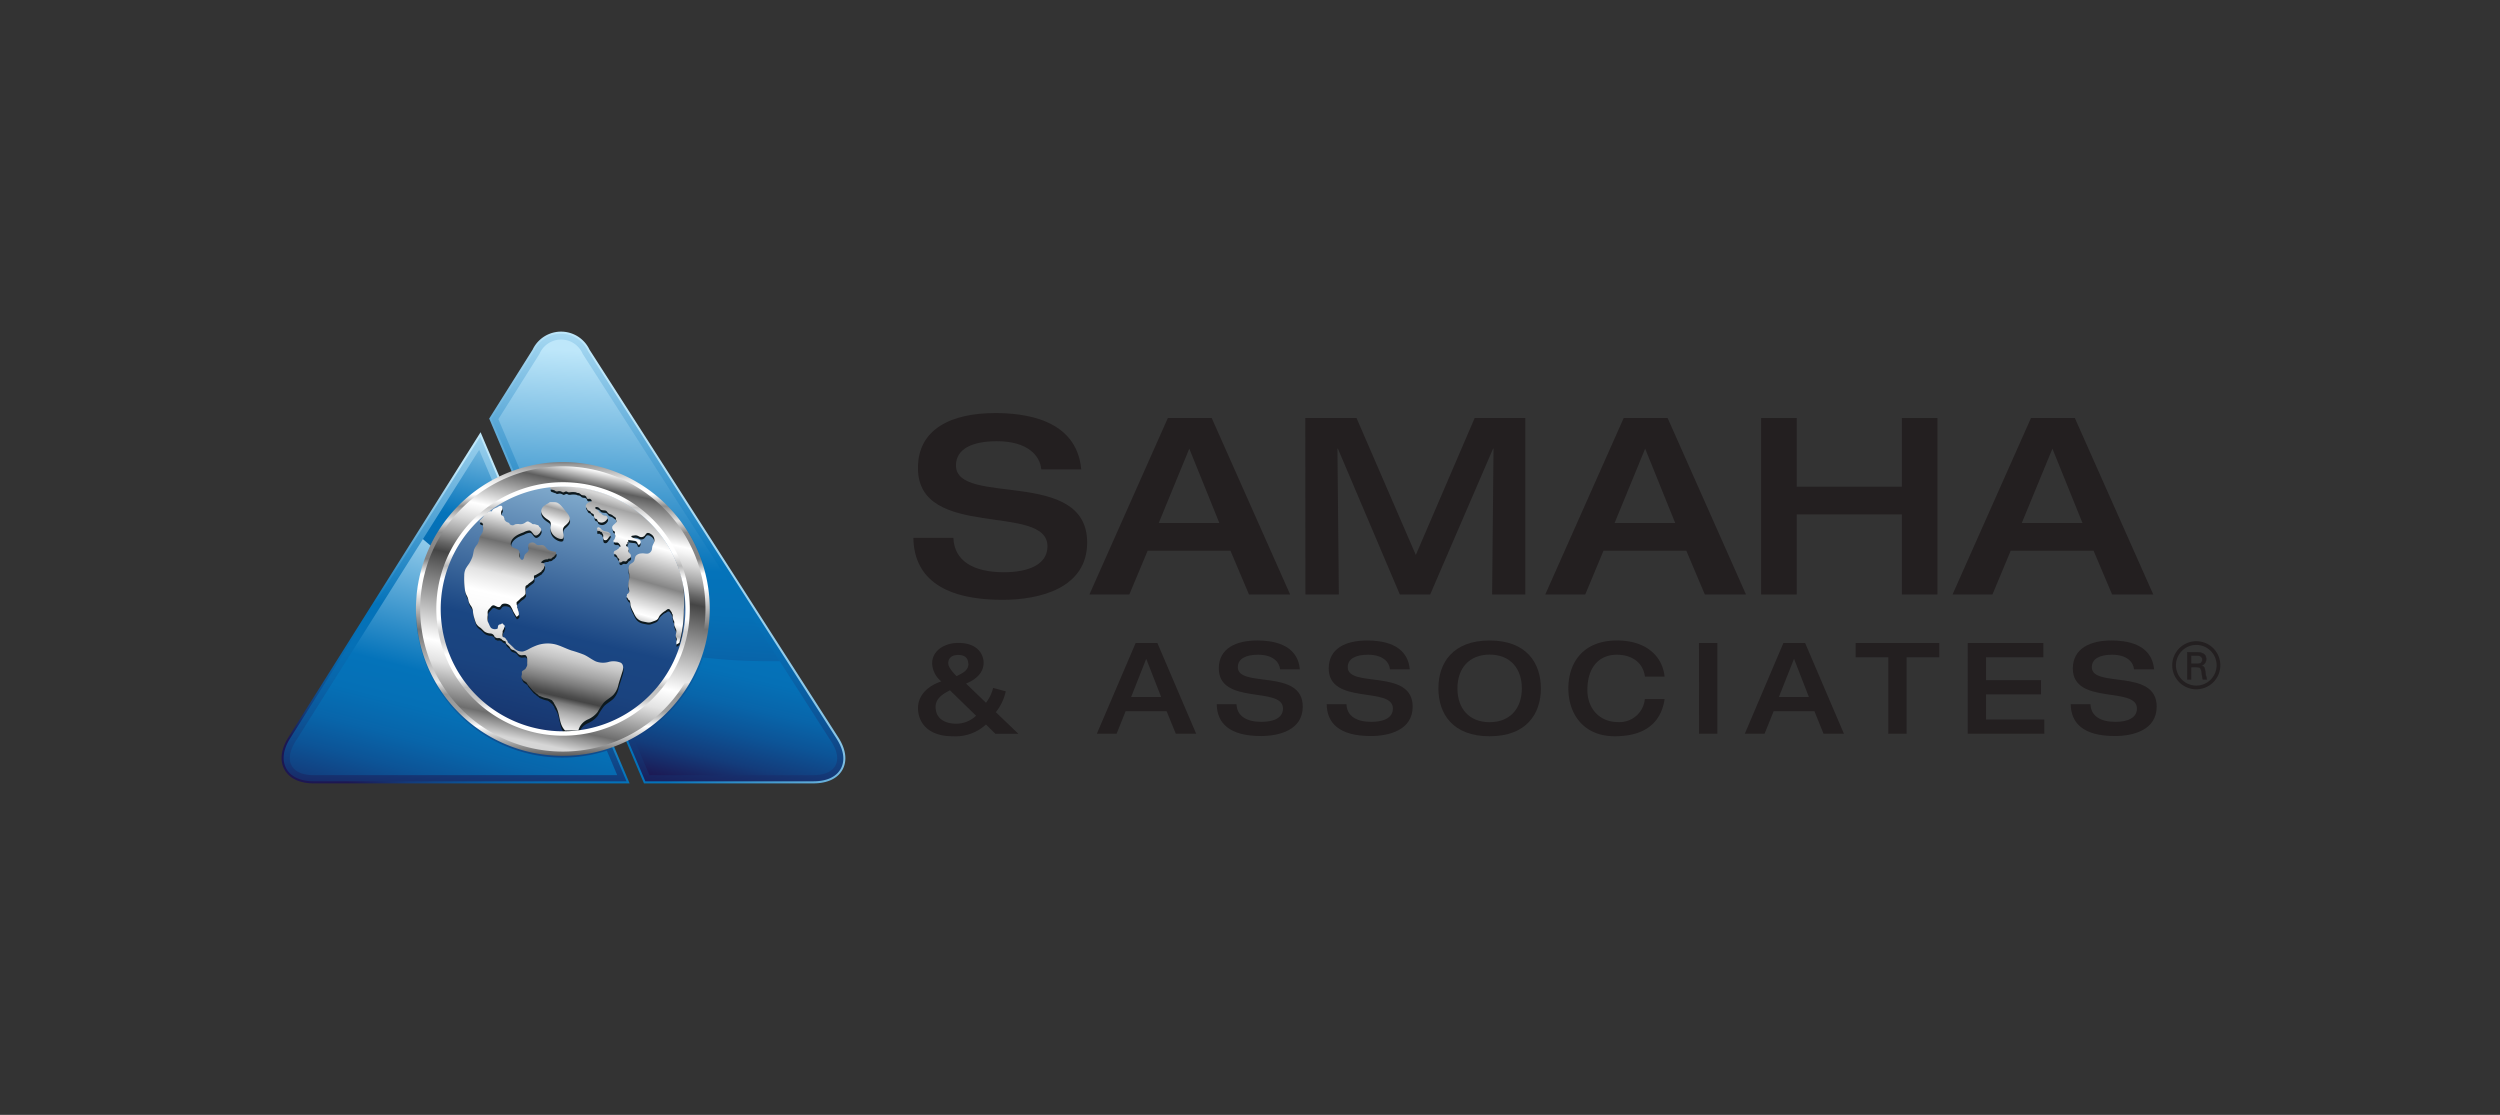 <svg id="Layer_1" data-name="Layer 1" xmlns="http://www.w3.org/2000/svg" xmlns:xlink="http://www.w3.org/1999/xlink" viewBox="0 0 444 198"><rect x="0" y="0" width="444" height="198" fill="#333333" stroke="none"/><defs><style>.cls-1{fill:url(#Top_Box_1);}.cls-2{fill:url(#Top_Box_1-2);}.cls-3{fill:url(#Top_Box_1-3);}.cls-4{fill:url(#Top_Box_1-4);}.cls-5{fill:url(#Top_Box_1-5);}.cls-6{fill:url(#Top_Box_1-6);}.cls-7{fill:url(#Top_Box_1-7);}.cls-8{fill:url(#linear-gradient);}.cls-20,.cls-9{fill:none;}.cls-10{fill:url(#New_Gradient_Swatch_2);}.cls-11{fill:url(#linear-gradient-2);}.cls-12{fill:url(#linear-gradient-3);}.cls-13{fill:#0d191e;}.cls-14{fill:url(#New_Gradient_Swatch_4);}.cls-15{fill:url(#New_Gradient_Swatch_4-2);}.cls-16{fill:url(#New_Gradient_Swatch_4-3);}.cls-17{fill:url(#New_Gradient_Swatch_1);}.cls-18{fill:url(#linear-gradient-4);}.cls-19,.cls-21{fill:#231f20;}.cls-20,.cls-21{stroke:#231f20;stroke-miterlimit:10;}.cls-20{stroke-width:0.66px;}.cls-21{stroke-width:0.08px;}</style><linearGradient id="Top_Box_1" x1="129.99" y1="92.04" x2="70.55" y2="146.99" gradientUnits="userSpaceOnUse"><stop offset="0" stop-color="#bee7fa"/><stop offset="0.16" stop-color="#85c3e6"/><stop offset="0.5" stop-color="#0473ba"/><stop offset="0.6" stop-color="#0570b6"/><stop offset="0.7" stop-color="#0865aa"/><stop offset="0.79" stop-color="#0c5497"/><stop offset="0.89" stop-color="#133c7b"/><stop offset="0.98" stop-color="#1b1d58"/><stop offset="1" stop-color="#1d1752"/></linearGradient><linearGradient id="Top_Box_1-2" x1="104.67" y1="99.11" x2="72.28" y2="146.18" xlink:href="#Top_Box_1"/><linearGradient id="Top_Box_1-3" x1="123.28" y1="84.98" x2="110.87" y2="137" xlink:href="#Top_Box_1"/><linearGradient id="Top_Box_1-4" x1="115.72" y1="63.2" x2="110.64" y2="138.04" xlink:href="#Top_Box_1"/><linearGradient id="Top_Box_1-5" x1="125.78" y1="57.9" x2="112.92" y2="140.87" xlink:href="#Top_Box_1"/><linearGradient id="Top_Box_1-6" x1="92.05" y1="92.29" x2="76.81" y2="151.06" xlink:href="#Top_Box_1"/><linearGradient id="Top_Box_1-7" x1="85.49" y1="70.57" x2="77.12" y2="112.42" xlink:href="#Top_Box_1"/><linearGradient id="linear-gradient" x1="85.61" y1="69.96" x2="80.09" y2="146.76" gradientUnits="userSpaceOnUse"><stop offset="0" stop-color="#bee7fa"/><stop offset="0.16" stop-color="#85c3e6"/><stop offset="0.5" stop-color="#0473ba"/><stop offset="0.6" stop-color="#0570b6"/><stop offset="0.69" stop-color="#0865aa"/><stop offset="0.78" stop-color="#0c5497"/><stop offset="0.87" stop-color="#133c7b"/><stop offset="0.96" stop-color="#1b1d58"/><stop offset="0.97" stop-color="#1d1752"/></linearGradient><linearGradient id="New_Gradient_Swatch_2" x1="99.96" y1="134.24" x2="99.96" y2="82.06" gradientUnits="userSpaceOnUse"><stop offset="0" stop-color="#5c5c5c"/><stop offset="0.1" stop-color="#fff"/><stop offset="0.15" stop-color="#a1a1a1"/><stop offset="0.21" stop-color="#969696"/><stop offset="0.25" stop-color="#e8e8e8"/><stop offset="0.34" stop-color="#ababab"/><stop offset="0.43" stop-color="#737373"/><stop offset="0.5" stop-color="#b8b8b8"/><stop offset="0.57" stop-color="#fff"/><stop offset="0.62" stop-color="#fff"/><stop offset="0.67" stop-color="#828282"/><stop offset="0.76" stop-color="#8c8c8c"/><stop offset="0.8" stop-color="#e3e3e3"/><stop offset="0.85" stop-color="#8f8f8f"/><stop offset="0.89" stop-color="#fff"/><stop offset="0.91" stop-color="#fff"/><stop offset="0.92" stop-color="#f8f8f8"/><stop offset="0.94" stop-color="#e5e5e5"/><stop offset="0.96" stop-color="#c6c6c6"/><stop offset="0.99" stop-color="#9b9b9b"/><stop offset="1" stop-color="gray"/></linearGradient><linearGradient id="linear-gradient-2" x1="94.69" y1="132.93" x2="105.23" y2="83.37" gradientUnits="userSpaceOnUse"><stop offset="0.02" stop-color="#d6d6d6"/><stop offset="0.09" stop-color="#6e6e6e"/><stop offset="0.23" stop-color="#e3e3e3"/><stop offset="0.3" stop-color="#fff"/><stop offset="0.61" stop-color="#454545"/><stop offset="0.64" stop-color="#656565"/><stop offset="0.69" stop-color="#a6a6a6"/><stop offset="0.74" stop-color="#d6d6d6"/><stop offset="0.78" stop-color="#f4f4f4"/><stop offset="0.8" stop-color="#fff"/><stop offset="0.94" stop-color="#5e5e5e"/><stop offset="1" stop-color="#fff"/></linearGradient><linearGradient id="linear-gradient-3" x1="108.7" y1="71.14" x2="92.07" y2="141.55" gradientUnits="userSpaceOnUse"><stop offset="0" stop-color="#bee7fa"/><stop offset="0.22" stop-color="#85afd0"/><stop offset="0.59" stop-color="#1a4683"/><stop offset="0.7" stop-color="#1a437f"/><stop offset="0.8" stop-color="#183973"/><stop offset="0.9" stop-color="#162960"/><stop offset="1" stop-color="#131345"/></linearGradient><linearGradient id="New_Gradient_Swatch_4" x1="99.27" y1="89.33" x2="95.78" y2="101.51" gradientUnits="userSpaceOnUse"><stop offset="0.02" stop-color="#d6d6d6"/><stop offset="0.09" stop-color="#a3a3a3"/><stop offset="0.23" stop-color="#e3e3e3"/><stop offset="0.3" stop-color="#fff"/><stop offset="0.59" stop-color="#858585"/><stop offset="0.64" stop-color="#a3a3a3"/><stop offset="0.74" stop-color="#d4d4d4"/><stop offset="0.81" stop-color="#f3f3f3"/><stop offset="0.85" stop-color="#fff"/><stop offset="0.94" stop-color="#b5b5b5"/><stop offset="0.98" stop-color="#fff"/></linearGradient><linearGradient id="New_Gradient_Swatch_4-2" x1="107.47" y1="93.97" x2="105.51" y2="100.79" xlink:href="#New_Gradient_Swatch_4"/><linearGradient id="New_Gradient_Swatch_4-3" x1="112.55" y1="89.1" x2="106.43" y2="110.44" xlink:href="#New_Gradient_Swatch_4"/><linearGradient id="New_Gradient_Swatch_1" x1="93.47" y1="95.66" x2="79.39" y2="144.78" gradientTransform="translate(2.09 2.07) rotate(-3.08)" gradientUnits="userSpaceOnUse"><stop offset="0.02" stop-color="#fafafa"/><stop offset="0.12" stop-color="#6e6e6e"/><stop offset="0.23" stop-color="#e3e3e3"/><stop offset="0.3" stop-color="#fff"/><stop offset="0.35" stop-color="#fbfbfb"/><stop offset="0.39" stop-color="#f1f1f1"/><stop offset="0.43" stop-color="#dedede"/><stop offset="0.47" stop-color="#c5c5c5"/><stop offset="0.51" stop-color="#a4a4a4"/><stop offset="0.55" stop-color="#7b7b7b"/><stop offset="0.59" stop-color="#4c4c4c"/><stop offset="0.6" stop-color="#454545"/><stop offset="0.62" stop-color="#7d7d7d"/><stop offset="0.65" stop-color="#acacac"/><stop offset="0.68" stop-color="#d0d0d0"/><stop offset="0.7" stop-color="#eaeaea"/><stop offset="0.72" stop-color="#fafafa"/><stop offset="0.74" stop-color="#fff"/><stop offset="0.94" stop-color="#b5b5b5"/><stop offset="0.98" stop-color="#fff"/></linearGradient><linearGradient id="linear-gradient-4" x1="99.96" y1="130.66" x2="99.96" y2="85.64" gradientUnits="userSpaceOnUse"><stop offset="0.1" stop-color="#fff"/><stop offset="0.14" stop-color="#c7c7c7"/><stop offset="0.19" stop-color="#bfbfbf"/><stop offset="0.23" stop-color="#fff"/><stop offset="0.32" stop-color="#fff"/><stop offset="0.37" stop-color="#d1d1d1"/><stop offset="0.41" stop-color="#d1d1d1"/><stop offset="0.46" stop-color="#fff"/><stop offset="0.62" stop-color="#fff"/><stop offset="0.67" stop-color="#bababa"/><stop offset="0.72" stop-color="#fff"/><stop offset="0.85" stop-color="#fff"/><stop offset="0.9" stop-color="#c7c7c7"/><stop offset="0.93" stop-color="#fff"/></linearGradient></defs><path class="cls-1" d="M144.46,139.13H114.37l-3.61-8.53.74-.39A24.56,24.56,0,0,0,92.36,85.14l-.79.26L86.88,74.34,94.59,62.1a5.59,5.59,0,0,1,10.11,0L148.91,131c1.33,2.08,1.59,4.1.73,5.68S146.94,139.13,144.46,139.13Zm-29.6-.73h29.6c2.2,0,3.81-.74,4.54-2.08s.48-3.08-.7-4.93L104.09,62.45a4.88,4.88,0,0,0-8.89,0L87.69,74.41,92,84.5l.16,0a25.29,25.29,0,0,1,19.7,46.4l-.15.08Z"/><path class="cls-2" d="M111.82,139.13H55.71c-2.47,0-4.32-.88-5.19-2.46s-.63-3.61.69-5.7L85.35,76.76l4.06,9.56-.74.39a24.56,24.56,0,0,0,19.13,45.07l.8-.26ZM85.23,78.33l-33.41,53c-1.17,1.86-1.41,3.62-.66,5s2.35,2.08,4.55,2.08h55l-2.53-6-.16.05a25.29,25.29,0,0,1-19.7-46.41l.15-.07Z"/><path class="cls-3" d="M148.14,131.49l-44.2-68.94c-2.38-3.7-6.24-3.69-8.58,0L87.9,74.43l4.18,9.84A25.48,25.48,0,0,1,111.92,131l3.06,7.2h29.48C148.86,138.22,150.52,135.19,148.14,131.49Z"/><path class="cls-4" d="M103.94,62.55c-2.38-3.7-6.24-3.69-8.58,0L87.9,74.43l4.18,9.84a25.47,25.47,0,0,1,32.11,32.42,102.44,102.44,0,0,0,12.36.74c.86,0,1.71,0,2.56,0Z"/><path class="cls-5" d="M144.46,138.76H114.61l-3.39-8,.45-.24A24.93,24.93,0,0,0,92.25,84.79l-.48.16L87.28,74.38,94.9,62.29a5.23,5.23,0,0,1,9.49,0l44.21,68.93c1.26,2,1.52,3.85.72,5.31S146.8,138.76,144.46,138.76Zm-29.12-1.09h29.12c1.92,0,3.31-.6,3.9-1.69s.36-2.58-.68-4.2l-44.2-68.94a4.16,4.16,0,0,0-7.66,0l-7.31,11.6,3.88,9.12a26,26,0,0,1,20.23,47.66Z"/><path class="cls-6" d="M100.09,133.93a25.48,25.48,0,0,1-11.85-48l-3-7.18L52,131.45c-2.35,3.72-.67,6.77,3.73,6.77h54.74l-2.37-5.58A25.15,25.15,0,0,1,100.09,133.93Z"/><path class="cls-7" d="M74.7,95.38c.79.7,1.6,1.39,2.43,2.05A25.66,25.66,0,0,1,88.24,85.9l-3-7.18Z"/><path class="cls-8" d="M111.27,138.76H55.71c-2.34,0-4.07-.8-4.87-2.27s-.57-3.35.67-5.33L85.29,77.54l3.65,8.61-.44.24a24.93,24.93,0,0,0,19.41,45.74l.48-.16ZM85.1,79.89,52.44,131.74c-1,1.63-1.25,3.13-.65,4.23s2,1.7,3.92,1.7h53.91l-1.84-4.35A26,26,0,0,1,87.55,85.66Z"/><path class="cls-9" d="M126.19,108.72A26.37,26.37,0,1,1,99.82,82.35,26.37,26.37,0,0,1,126.19,108.72Z"/><path class="cls-10" d="M126.05,108.15A26.09,26.09,0,1,1,100,82.06,26.09,26.09,0,0,1,126.05,108.15Z"/><path class="cls-11" d="M125.29,108.15A25.33,25.33,0,1,1,100,82.82,25.33,25.33,0,0,1,125.29,108.15Z"/><path class="cls-12" d="M121.91,108.15a21.95,21.95,0,1,1-22-22A22,22,0,0,1,121.91,108.15Z"/><path class="cls-13" d="M97.69,89.65c.29,0,.59,0,.88,0a1.08,1.08,0,0,1,.56.14,3.48,3.48,0,0,1,.62.53,6.13,6.13,0,0,1,.57.69c.16.2.31.4.47.59a2,2,0,0,1,.43.72,1.09,1.09,0,0,1-.16.84,3.93,3.93,0,0,1-.64.65,1.12,1.12,0,0,0-.37.58,2.12,2.12,0,0,0,0,.83,1.3,1.3,0,0,1,0,.78c-.13.27-.52.19-.75.12a2.47,2.47,0,0,1-1.16-.82,1.86,1.86,0,0,1-.36-1.23,1.67,1.67,0,0,0,0-.86c-.13-.28-.46-.44-.7-.61-.55-.39-1.15-1-.86-1.74a2.37,2.37,0,0,1,1.11-1l.3-.19"/><path class="cls-13" d="M108.34,95.15a1.11,1.11,0,0,0-.54-.27,2,2,0,0,1-.77-.24c-.2-.14-.31-.39-.54-.49a.27.27,0,0,0-.41.18l0,0a.14.14,0,0,0,0,.09l0,.1a.23.23,0,0,0,0,.11s0,0,0,.08,0,.06,0,.09,0,0,0,0a.08.08,0,0,0,0,0c.06,0,.18,0,.24,0s.17,0,.21,0,0,0,.07.08a.16.16,0,0,0,.11.07c.06,0,.06,0,.11.05l.08.1a.23.23,0,0,1,.08.18.68.68,0,0,1,.16.51c0,.2,0,.43.11.59a.44.44,0,0,0,.55,0,1.5,1.5,0,0,0,.33-.42,1,1,0,0,0,.3-.51C108.66,95.46,108.49,95.29,108.34,95.15Z"/><path class="cls-13" d="M121.39,104.4s0-.06,0-.08c-.12-.59-.26-1.18-.42-1.76a22,22,0,0,0-20.3-15.74h-.49a23.4,23.4,0,0,0-2.38.13.47.47,0,0,0,.07.35.72.72,0,0,0,.27.12l.46.17-.08-.15a.7.7,0,0,0,.29.25.56.56,0,0,0,.38,0,.84.84,0,0,1,.44,0,1.66,1.66,0,0,1,.38.18c.24.1.43-.19.68-.14a2.24,2.24,0,0,1,.27.13,1.09,1.09,0,0,0,.44,0,3.09,3.09,0,0,1,.86,0c.13,0,.24.09.36.12s.26,0,.38.09a1,1,0,0,1,.28.22,1,1,0,0,0,.48.13.55.55,0,0,1,.43.22c.08.11.1.32.23.38s.26,0,.38,0a.43.43,0,0,1,.35.28c.11.26-.32.28-.49.36a1.05,1.05,0,0,0-.52.52c-.1.27.13.4.22.63a.47.47,0,0,0,.21.29c.11.07.26.07.35.17s.12.21.22.29.27.1.37.21,0,.71.39.81c.11,0,.19.05.25.16s.07.25.18.34a.93.93,0,0,0,.39.15.78.78,0,0,0,.4,0,1.18,1.18,0,0,0,.68-.43c.11-.14.24-.33.18-.51a.44.44,0,0,0-.33-.27c-.14,0-.31,0-.45-.1a.59.59,0,0,1-.32-.32c-.25,0-.33-.16-.46-.35a1.66,1.66,0,0,0-.26-.27,2.83,2.83,0,0,1-.28-.2.17.17,0,0,1,.12-.3.72.72,0,0,1,.49.18c.13.11.21.27.37.34a2.52,2.52,0,0,0,.67.09.55.55,0,0,1,.41.28.88.88,0,0,0,.49.38,1.18,1.18,0,0,1,.52.27c.14.14.33.21.47.35s.05.26.09.41.16.27,0,.45a4.44,4.44,0,0,1-.38.37,1.24,1.24,0,0,0-.31.38,1.17,1.17,0,0,0,.07.49c.06.21.16.25.34.35s0,.29.05.44.12.3.08.49a1.29,1.29,0,0,1-.14.46c-.1.14-.21.22-.22.41a3.65,3.65,0,0,1,.34.18c.13,0,.28,0,.41,0A.46.46,0,0,1,110,97a.88.88,0,0,1,.27.45c0,.15-.07.14-.16.21s-.09.2-.19.26l-.33.22a3.36,3.36,0,0,1-.33.16.33.33,0,0,0-.15.25c0,.14-.11.21.05.27a1.12,1.12,0,0,1,.5.39c0,.09.07.2.12.29s.29.2.3.34-.14.18-.07.32.19.22.3.21.23-.14.35-.2a.62.62,0,0,1,.38,0,.36.36,0,0,0,.35-.11c.1-.1.17-.14.18-.3.1,0,.16-.08.23-.13a.52.52,0,0,0,.23-.21.61.61,0,0,0-.1-.67,1.25,1.25,0,0,1-.12-.08s0-.06,0-.09l-.07,0a.44.44,0,0,1-.1-.33.28.28,0,0,1,0-.17.4.4,0,0,0,0-.19.54.54,0,0,0,0-.18c0-.06-.12,0-.12-.14a.31.31,0,0,1-.15-.08.58.58,0,0,1-.14-.13.25.25,0,0,1,0-.17c0-.1.07-.1.16-.12s.05-.07.08-.11,0-.07,0-.1l0-.12c0-.08,0-.06.11-.08s0-.12,0-.2-.06-.1-.07-.16a10,10,0,0,0,1.1.15.75.75,0,0,1,.46.18,1,1,0,0,1,.18.37c.15.33.4.13.48-.14a.45.45,0,0,0-.32-.64,4,4,0,0,1-1.11-.35c-.07,0-.24-.12-.17-.22s.34-.11.45-.12a1.32,1.32,0,0,1,.56,0,3.74,3.74,0,0,1,.45.22.81.81,0,0,0,1-.33c.1-.13.21-.3.38-.34a.75.75,0,0,1,.59.18,1.24,1.24,0,0,1,.63,1.38c-.07.22-.19.42-.28.63a1.94,1.94,0,0,0-.12.53,1,1,0,0,1-.61.91c-.41.13-.83-.07-1.24-.06a1.42,1.42,0,0,0-1,.43c-.21.29-.17.7-.37,1s-.65.39-.83.72a2.32,2.32,0,0,0,0,1.38,3.77,3.77,0,0,1,0,1.06,5,5,0,0,0-.15,1.15c0,.37.28.82.11,1.19a.85.85,0,0,1-.36.34,1.64,1.64,0,0,1,0,.22c0,.06-.09.16-.06.23a.24.24,0,0,0,.08.06.81.81,0,0,0,.21.33h0v0c0,.15.12.16.22.24l.06,0a.43.43,0,0,1,0,.07,2.05,2.05,0,0,1,.1.61,2.11,2.11,0,0,0,.15.6,9.72,9.72,0,0,0,.44.92,4.35,4.35,0,0,0,.46.85,2.11,2.11,0,0,0,1.27.73l.64.12a1.4,1.4,0,0,0,.61,0,4,4,0,0,0,.49-.17,3.6,3.6,0,0,0,.54-.22,1,1,0,0,0,.38-.38,3.54,3.54,0,0,1,.26-.47,3.94,3.94,0,0,1,.93-.79l.09,0a0,0,0,0,1,0,0,2.29,2.29,0,0,1,.41-.28h0a.67.67,0,0,0,.18,0,.44.44,0,0,1,.16.14,4.8,4.8,0,0,1,.36.52.36.36,0,0,0,.08.25l.06.08a1,1,0,0,1,0,.25,2.14,2.14,0,0,0,.12.66,0,0,0,0,0,0,0,.28.28,0,0,0,.08.15,1.39,1.39,0,0,1,.1.26,1.47,1.47,0,0,1,0,.21v.17h0s0,.07,0,.11c0,.2.32.78.37,1a.62.62,0,0,0,0,.2.05.05,0,0,0,0,0,2.19,2.19,0,0,1-.09.5,1.08,1.08,0,0,0,0,.31.73.73,0,0,0,.08.25.92.92,0,0,1,.09.23.78.78,0,0,1,0,.26,1.27,1.27,0,0,0-.06.39h0a.8.8,0,0,0,0,.15v.12a.25.25,0,0,1,0,.08,0,0,0,0,0,0,0h0a0,0,0,0,0,0,0s0,0,0,0h0c.1-.06.33-.17.52-.3a21.84,21.84,0,0,0,.8-5.87A22.28,22.28,0,0,0,121.39,104.4Z"/><path class="cls-13" d="M110.35,118.18a3.3,3.3,0,0,0-2.28-.12,3.6,3.6,0,0,1-2.18-.12c-.72-.34-1.36-.85-2.09-1.19a22.62,22.62,0,0,0-2.28-.77c-.87-.3-1.68-.72-2.56-1a5.77,5.77,0,0,0-3.44.07,10.17,10.17,0,0,0-1.47.66,4.34,4.34,0,0,1-1.11.46,2,2,0,0,1-1.71-.74c-.36-.34-.71-.7-1.08-1h.14a.82.82,0,0,0-.21-.27c-.09-.1-.15-.23-.24-.33a.69.69,0,0,0-.22-.16c-.11-.05-.21,0-.27-.16a1.26,1.26,0,0,1,0-.64c0-.1,0-.19,0-.29a.56.56,0,0,1,.13-.24,1.36,1.36,0,0,0,.14-.33c0-.12.12-.21.11-.34a.31.31,0,0,0-.16-.24.35.35,0,0,1-.16-.16c-.08-.11-.16-.1-.28,0a3.59,3.59,0,0,1-.35.12c-.31.13-.24.43-.32.71a1.08,1.08,0,0,1-1.17-.13,2.05,2.05,0,0,1-.31-.56c-.09-.2-.2-.39-.27-.59a3.44,3.44,0,0,1,0-1.11c0-.36-.1-.65.17-1l.41-.46a.63.63,0,0,1,.38-.28c.39,0,.75.42,1.13.3.16-.05.22-.21.31-.33a.59.59,0,0,1,.41-.25,1.48,1.48,0,0,1,1.15.3,4,4,0,0,1,.54,1c.18.35.39.67.57,1a.43.43,0,0,0,.31-.16c.06-.06.13-.09.15-.18a1.52,1.52,0,0,0-.1-.67.4.4,0,0,0-.08-.16c0-.06,0-.12,0-.17s-.09-.19-.12-.29,0-.1,0-.14a1.12,1.12,0,0,0,0-.13c0-.1-.07-.2-.09-.29a.28.28,0,0,1,0-.15c0-.05,0-.07,0-.12s0-.07,0-.13l.13-.1c.13-.12.27-.24.39-.37s.19-.19.29-.27.21-.12.3-.2l.22-.19c.08-.07.12-.23.23-.25a3.51,3.51,0,0,0,0-.65,3.55,3.55,0,0,1,0-.65c0-.22.2-.29.38-.4s.15-.16.24-.23.18-.1.26-.18.52-.31.63-.6a.53.53,0,0,0,0-.3c0-.07,0-.2,0-.26s.2-.12.29-.15.17-.1.26-.15a6,6,0,0,0,.58-.35c.06,0,.16-.09.21-.16a.94.94,0,0,1,.12-.18.94.94,0,0,0,.31-.43,2.47,2.47,0,0,0,.13-.52.42.42,0,0,0-.11-.29s-.09,0-.14,0-.08,0-.13-.07-.34,0-.16-.23a1.37,1.37,0,0,1,.49-.33l.29-.08c.08,0,.2,0,.27,0s.11-.12.25-.13a.89.89,0,0,0,.39-.06c.13-.06.22-.2.35-.28a1.55,1.55,0,0,0,.22-.12s0-.11.08-.16.08,0,.11-.09a.69.69,0,0,0,.11-.56,4.45,4.45,0,0,1-1.35-.33c-.36-.18-.49-.62-.84-.79s-.76,0-1.13-.07a.93.93,0,0,1-.32-.24,1,1,0,0,0-.5-.22c-.37,0-.77.13-.79.53s.18.72,0,1-.5.4-.64.71-.1.69-.38.82-.51-.36-.54-.59.09-.71-.09-1c-.35-.53-1.46-.39-1.46-1.2s.72-1.34,1.26-1.65a10,10,0,0,1,1-.41,2.49,2.49,0,0,1,1-.34c.63,0,.75,1.23,1.47.82a1.43,1.43,0,0,0,.65-.84c.07-.3-.11-.48-.34-.64-.07-.28-.22-.28-.48-.36-.1,0-.2-.07-.31-.09s-.19,0-.29,0a.43.43,0,0,1-.26-.15.58.58,0,0,0-.24-.14c-.19-.07-.3-.22-.51-.18s-.36.21-.58.32a1.37,1.37,0,0,1-.82.15,1.45,1.45,0,0,0-.62,0c-.17,0-.32.15-.5.2a.77.77,0,0,1-.58-.17c-.06-.06-.07-.15-.13-.22s-.22-.1-.31-.15a.75.75,0,0,1-.48-.42,2.35,2.35,0,0,0-.22-.61c-.13-.17-.36-.12-.41-.35a1.2,1.2,0,0,1,0-.53,2.17,2.17,0,0,1,.19-.33.48.48,0,0,0,0-.24c0-.23,0-.45-.27-.45a1.07,1.07,0,0,0-.56.23c-.14.08-.31.13-.46.21a1.72,1.72,0,0,0-.37.22,1.2,1.2,0,0,0-.22.36.65.65,0,0,0-.51,0c-.12.06-.25.16-.37.23a1.19,1.19,0,0,0-.33.22,3.12,3.12,0,0,0-.27.43,4.65,4.65,0,0,1-.6.66c-.16.15-.07.31.11.4s.18,0,.26.09.13.19.2.27l-.1.06a2.44,2.44,0,0,1,0,1.26c-.15.37-.43.67-.55,1a4.29,4.29,0,0,1-.37,1.15,3.37,3.37,0,0,0-.61,1c-.12.44-.15.89-.31,1.32a5.57,5.57,0,0,1-.59,1.2c-.18.29-.42.55-.58.85a2.9,2.9,0,0,0-.26,1.19,13.48,13.48,0,0,0,.12,2.54,2.89,2.89,0,0,0,.35,1.11,2.56,2.56,0,0,1,.28.86,2.41,2.41,0,0,0,.45.94,2,2,0,0,1,.35,1,5.2,5.2,0,0,0,.22,1.11,7.89,7.89,0,0,0,.34,1,2,2,0,0,0,.75.75c.29.22.5.51.79.73a2.21,2.21,0,0,0,1.07.3.84.84,0,0,1,.69.66c.14,0,.22.1.35.15s.34,0,.49,0l.26.12c.1,0,.13.11.21.18a1.24,1.24,0,0,0,.47.24.28.28,0,0,0,.13,0,.25.25,0,0,0,0,.07c.07.14.06.28.16.41s.46.37.62.62a1,1,0,0,0,.18.28,1.15,1.15,0,0,0,.43.21,1.18,1.18,0,0,1,.75.55,1,1,0,0,0,.68.38c.23,0,.58-.1.76,0a.8.8,0,0,1,.27.59,5.11,5.11,0,0,1,.05.78c0,.14,0,.28,0,.41a1,1,0,0,1-.15.33.86.86,0,0,1-.27.39l-.32.21c-.14.1-.23.15-.21.33a1.41,1.41,0,0,1,0,.41,2.45,2.45,0,0,0-.08.37.79.79,0,0,0,.13.33.81.81,0,0,0,.34.39,2.43,2.43,0,0,1,.49.35c.08.09.1.22.17.31s.19.21.28.33.34.4.51.61a1.24,1.24,0,0,0,.28.28,1.6,1.6,0,0,1,.35.28c.11.11.25.17.37.27s.12.16.23.21.24.08.35.14a4.18,4.18,0,0,0,1.06.31A3.43,3.43,0,0,1,98,125c.13.07.16.19.25.3s.18.19.2.33.32.55.46.83c.6,1.29.41,2.86,1.47,3.93l2.35,0a5.76,5.76,0,0,1,.24-.6,3,3,0,0,1,1.46-1.35,4.48,4.48,0,0,0,1.74-1.33,12,12,0,0,1,1.11-1.69c.5-.51,1.16-.83,1.67-1.33a3.81,3.81,0,0,0,.91-1.84c.2-.74.46-1.47.68-2.21C110.75,119.4,110.94,118.59,110.35,118.18Z"/><path class="cls-14" d="M97.64,89.18l.88,0a1.2,1.2,0,0,1,.56.15,3.48,3.48,0,0,1,.62.53,7.45,7.45,0,0,1,.57.69c.15.2.31.4.47.59a2,2,0,0,1,.42.72,1,1,0,0,1-.16.84,3.52,3.52,0,0,1-.63.65,1.08,1.08,0,0,0-.38.58,2.33,2.33,0,0,0,.05.83,1.38,1.38,0,0,1,0,.78c-.14.27-.52.19-.75.12a2.43,2.43,0,0,1-1.16-.82,1.85,1.85,0,0,1-.36-1.22,1.83,1.83,0,0,0,0-.87c-.13-.28-.46-.44-.7-.61-.55-.39-1.15-1-.87-1.74.19-.49.7-.75,1.12-1l.3-.19"/><path class="cls-15" d="M108.29,94.68a1.11,1.11,0,0,0-.54-.27,2,2,0,0,1-.77-.24c-.21-.14-.31-.39-.55-.49a.27.27,0,0,0-.4.18l0,0a.1.1,0,0,0,0,.09.3.3,0,0,1,0,.1.61.61,0,0,0,0,.11s0,.05.05.08,0,.06,0,.08a.08.08,0,0,0,0,0,.08.08,0,0,0,0,0c.06,0,.18,0,.24,0s.16,0,.21,0,0,0,.07.08a.17.17,0,0,0,.1.07c.06,0,.07,0,.12,0a.34.34,0,0,0,.08.09.27.27,0,0,1,.08.19.68.68,0,0,1,.16.51.69.69,0,0,0,.11.59.45.45,0,0,0,.55,0,1.7,1.7,0,0,0,.33-.42,1,1,0,0,0,.3-.51C108.61,95,108.44,94.82,108.29,94.68Z"/><path class="cls-16" d="M121.33,103.93a.12.12,0,0,1,0-.08c-.11-.6-.25-1.19-.41-1.77a22,22,0,0,0-20.3-15.73h-.49a23.25,23.25,0,0,0-2.38.13.43.43,0,0,0,.07.35.66.66,0,0,0,.27.12l.46.17L98.43,87a.7.7,0,0,0,.29.25.56.56,0,0,0,.38,0,.83.83,0,0,1,.44,0,1.88,1.88,0,0,1,.38.18c.24.1.43-.19.67-.14s.18.1.28.13a1.09,1.09,0,0,0,.44,0,3.11,3.11,0,0,1,.86,0c.12,0,.24.09.36.12s.26,0,.38.09a1,1,0,0,1,.28.22,1,1,0,0,0,.47.13.53.53,0,0,1,.44.22c.08.11.1.32.23.38s.26,0,.38,0a.45.45,0,0,1,.35.28c.11.26-.32.28-.49.36a1.05,1.05,0,0,0-.52.52c-.11.26.13.4.22.63a.47.47,0,0,0,.21.29c.11.06.25.07.35.17s.12.21.22.29.27.11.37.21,0,.71.38.81c.12,0,.2.05.26.16s.07.25.18.34a.93.93,0,0,0,.39.15.78.78,0,0,0,.4,0,1.18,1.18,0,0,0,.68-.43c.11-.14.24-.33.18-.51a.44.44,0,0,0-.33-.27c-.15,0-.31,0-.45-.1a.64.64,0,0,1-.33-.32c-.24,0-.33-.16-.46-.35a1.27,1.27,0,0,0-.25-.27,3,3,0,0,1-.29-.2.17.17,0,0,1,.13-.3.74.74,0,0,1,.49.18c.13.11.2.27.37.34a2.44,2.44,0,0,0,.66.09.57.57,0,0,1,.42.28.93.93,0,0,0,.49.38,1.3,1.3,0,0,1,.52.27c.14.14.33.21.47.35s0,.26.09.41.16.27,0,.45a3.46,3.46,0,0,1-.39.37,1.36,1.36,0,0,0-.3.38.92.92,0,0,0,.07.49c.06.21.16.25.33.35s0,.29.06.44.12.3.08.49a1.29,1.29,0,0,1-.14.46c-.1.14-.21.22-.22.41a3.65,3.65,0,0,1,.34.18c.12,0,.27,0,.4,0a.48.48,0,0,1,.27.17c.1.13.26.28.27.46s-.08.13-.17.2-.09.2-.19.26-.22.14-.32.22a3.36,3.36,0,0,1-.33.16c-.12.07-.12.14-.16.25s-.1.21.06.27a1,1,0,0,1,.49.39c.06.09.08.2.13.29s.28.19.29.34-.13.18-.06.31a.42.42,0,0,0,.3.22c.14,0,.23-.15.35-.2a.69.69,0,0,1,.38,0,.33.33,0,0,0,.34-.1c.11-.1.18-.14.18-.3.1,0,.17-.08.24-.13A.58.58,0,0,0,112,99a.59.59,0,0,0-.11-.67l-.11-.08s0-.06,0-.09l-.07,0a.44.44,0,0,1-.1-.33.28.28,0,0,1,0-.17.4.4,0,0,0,0-.19.54.54,0,0,0,0-.18c0-.06-.13,0-.12-.14a.28.28,0,0,1-.15-.08.58.58,0,0,1-.14-.13.32.32,0,0,1,0-.17c0-.1.08-.1.17-.12s0-.06.07-.11,0-.07,0-.1l0-.12c0-.07,0-.06.1-.08s.06-.12.05-.2-.06-.1-.07-.16a10,10,0,0,0,1.1.15.78.78,0,0,1,.46.18,1,1,0,0,1,.18.37c.14.33.4.13.48-.14a.45.45,0,0,0-.32-.64,3.88,3.88,0,0,1-1.11-.35c-.07,0-.24-.12-.17-.22s.34-.11.44-.12a1.32,1.32,0,0,1,.56,0,3.25,3.25,0,0,1,.46.22.81.81,0,0,0,1-.33c.1-.13.21-.3.38-.35a.81.81,0,0,1,.59.19,1.24,1.24,0,0,1,.63,1.38c-.07.22-.19.42-.28.63a1.94,1.94,0,0,0-.12.53,1,1,0,0,1-.62.91c-.4.13-.82-.07-1.24,0a1.37,1.37,0,0,0-1,.42c-.22.29-.17.69-.37,1s-.65.38-.83.72a2.32,2.32,0,0,0,0,1.38,4.18,4.18,0,0,1,0,1.06,5,5,0,0,0-.15,1.14c0,.38.28.82.11,1.19a.87.87,0,0,1-.36.35,1.49,1.49,0,0,1,0,.21c0,.07-.09.16-.06.23s0,.05.08.07a1,1,0,0,0,.21.33h0v0c0,.14.11.16.22.24l.06,0,0,.07a2.05,2.05,0,0,1,.11.6,2.18,2.18,0,0,0,.15.61,8.59,8.59,0,0,0,.44.92,3.6,3.6,0,0,0,.46.84,2.18,2.18,0,0,0,.59.5,2,2,0,0,0,.68.23l.64.13a1.52,1.52,0,0,0,.6,0,4.24,4.24,0,0,0,.5-.18,3.44,3.44,0,0,0,.53-.21.92.92,0,0,0,.39-.39,2.55,2.55,0,0,1,.25-.46,4,4,0,0,1,.94-.79.24.24,0,0,0,.09-.06v0a2.29,2.29,0,0,1,.41-.28h0a.4.4,0,0,0,.18,0,.43.43,0,0,1,.16.14,4.8,4.8,0,0,1,.36.52.35.35,0,0,0,.08.24.47.47,0,0,0,.06.09,1.5,1.5,0,0,1,0,.24,2.54,2.54,0,0,0,.11.67l0,0a.41.41,0,0,0,.07.15.59.59,0,0,1,.1.26,1.48,1.48,0,0,1,0,.21.85.85,0,0,0,0,.16h0s0,.08,0,.12c0,.2.32.77.37,1a.68.68,0,0,0,0,.21.08.08,0,0,0,0,0,4.37,4.37,0,0,1-.09.5.81.81,0,0,0,0,.31.73.73,0,0,0,.08.25.58.58,0,0,1,.08.22.62.62,0,0,1,0,.27,1.23,1.23,0,0,0-.07.39h0s0,.1,0,.15a.49.49,0,0,0,0,.12s0,.05,0,.08v0h0v0s0,0,0,0h0a5.2,5.2,0,0,0,.53-.29,21.89,21.89,0,0,0,.8-5.87A21.47,21.47,0,0,0,121.33,103.93Z"/><path class="cls-17" d="M110.27,117.71a3.3,3.3,0,0,0-2.28-.12,3.65,3.65,0,0,1-2.17-.12c-.73-.34-1.36-.85-2.09-1.19a23.68,23.68,0,0,0-2.29-.77c-.86-.3-1.68-.72-2.56-1a5.77,5.77,0,0,0-3.44.07,10.17,10.17,0,0,0-1.47.66,4.45,4.45,0,0,1-1.1.47,2,2,0,0,1-1.72-.75l-1.07-1h.13a.9.9,0,0,0-.2-.27c-.1-.1-.15-.23-.25-.33a.6.6,0,0,0-.22-.16c-.11-.05-.21,0-.27-.16a1.26,1.26,0,0,1,0-.64c0-.1,0-.19,0-.29s.07-.15.12-.24a1,1,0,0,0,.14-.34c0-.11.12-.2.11-.32a.31.31,0,0,0-.16-.25.49.49,0,0,1-.16-.16c-.08-.11-.16-.1-.28,0s-.23.07-.35.12c-.3.13-.24.43-.31.71a1.11,1.11,0,0,1-1.18-.12,2.63,2.63,0,0,1-.31-.57c-.08-.2-.19-.39-.27-.59a3.44,3.44,0,0,1,0-1.11c0-.37-.1-.65.17-1l.41-.46a.65.65,0,0,1,.39-.28c.38,0,.74.42,1.12.3.16-.05.22-.21.31-.33a.61.61,0,0,1,.41-.25,1.48,1.48,0,0,1,1.15.3,4.33,4.33,0,0,1,.54,1c.18.35.4.67.58,1a.43.43,0,0,0,.3-.16c.06-.06.13-.09.15-.18a1.7,1.7,0,0,0-.09-.67.61.61,0,0,0-.09-.16c0-.06,0-.12,0-.17s-.09-.19-.12-.29,0-.1,0-.14l0-.13c0-.1-.07-.2-.1-.29a.83.83,0,0,1,0-.15s0-.07,0-.12,0-.07,0-.13l.13-.1.4-.36a3.7,3.7,0,0,1,.28-.28c.09-.07.21-.12.3-.2l.22-.19c.09-.07.13-.23.24-.25a3.5,3.5,0,0,0,0-.65,2.84,2.84,0,0,1,0-.65c0-.22.19-.29.37-.4s.15-.16.24-.23.18-.1.26-.18.52-.31.64-.6a.62.62,0,0,0,0-.3c0-.07,0-.2,0-.26s.2-.12.29-.15a2.2,2.2,0,0,0,.26-.15c.2-.1.39-.23.58-.35a1.13,1.13,0,0,0,.21-.15c.06-.08,0-.12.12-.19a.94.94,0,0,0,.31-.43,2,2,0,0,0,.13-.52.38.38,0,0,0-.11-.29.59.59,0,0,0-.13,0,.91.91,0,0,1-.14-.07c-.15,0-.34,0-.16-.23a1.46,1.46,0,0,1,.49-.33l.29-.08c.08,0,.2,0,.27,0s.11-.12.25-.13a1.1,1.1,0,0,0,.4,0c.13-.06.21-.2.34-.29a.94.94,0,0,0,.22-.12s0-.11.08-.15.08-.06.11-.09a.67.67,0,0,0,.11-.56,4.77,4.77,0,0,1-1.35-.33c-.36-.19-.48-.63-.84-.79s-.76,0-1.12-.08a.88.88,0,0,1-.33-.24.94.94,0,0,0-.5-.22c-.37,0-.77.13-.79.54s.18.71,0,1-.5.39-.64.7-.1.69-.37.82-.52-.35-.55-.59.1-.71-.09-1c-.35-.53-1.46-.39-1.46-1.2s.72-1.34,1.27-1.64a7.54,7.54,0,0,1,1-.42,2.54,2.54,0,0,1,1-.34c.62,0,.75,1.23,1.46.82a1.4,1.4,0,0,0,.65-.84c.07-.3-.11-.48-.34-.64-.07-.28-.22-.28-.48-.35l-.3-.1c-.11,0-.2,0-.3,0a.44.44,0,0,1-.26-.16.72.72,0,0,0-.24-.14c-.19-.07-.29-.22-.51-.18s-.36.21-.58.32a1.37,1.37,0,0,1-.82.15,1.57,1.57,0,0,0-.61,0c-.18,0-.33.15-.51.2a.77.77,0,0,1-.58-.17c-.06-.06-.07-.15-.13-.21a.75.75,0,0,0-.31-.15.83.83,0,0,1-.48-.42,2.29,2.29,0,0,0-.22-.62c-.13-.17-.36-.12-.4-.34a1.24,1.24,0,0,1,0-.54c0-.13.14-.21.19-.33a.39.39,0,0,0,0-.24c0-.22,0-.45-.27-.45a1.08,1.08,0,0,0-.55.23c-.15.09-.32.13-.47.21a2.77,2.77,0,0,0-.37.22,1.2,1.2,0,0,0-.22.36.74.74,0,0,0-.51,0c-.12.06-.25.16-.37.23a1.46,1.46,0,0,0-.33.22,3.12,3.12,0,0,0-.27.43,3.77,3.77,0,0,1-.6.66c-.16.15-.07.32.12.4s.17,0,.26.09a2,2,0,0,1,.19.28l-.1.06a2.45,2.45,0,0,1,0,1.26c-.15.37-.43.66-.55,1a4.16,4.16,0,0,1-.36,1.15,3.36,3.36,0,0,0-.62,1c-.12.44-.15.88-.3,1.32a6.32,6.32,0,0,1-.6,1.19,9.85,9.85,0,0,0-.57.86,2.68,2.68,0,0,0-.27,1.18,13.48,13.48,0,0,0,.12,2.54,2.89,2.89,0,0,0,.35,1.11,2.56,2.56,0,0,1,.28.86,2.56,2.56,0,0,0,.45.94,2,2,0,0,1,.35,1,5.08,5.08,0,0,0,.22,1.11,7.89,7.89,0,0,0,.34,1,2.07,2.07,0,0,0,.75.75c.29.22.51.51.79.73a2.21,2.21,0,0,0,1.07.3.84.84,0,0,1,.69.66c.14,0,.23.11.35.15s.34,0,.49,0l.26.12c.1,0,.13.11.21.18a1.24,1.24,0,0,0,.47.24.27.27,0,0,0,.13,0l0,.07c.07.14.06.28.16.41s.47.37.62.62a1.34,1.34,0,0,0,.18.28,1,1,0,0,0,.44.21,1.19,1.19,0,0,1,.74.55,1,1,0,0,0,.68.38c.23,0,.58-.1.77,0a.84.84,0,0,1,.27.59,6.68,6.68,0,0,1,0,.78,2.93,2.93,0,0,1,0,.41,1,1,0,0,1-.15.33.81.81,0,0,1-.27.39l-.32.21c-.14.1-.22.15-.21.33a1.88,1.88,0,0,1,0,.41,2.49,2.49,0,0,0-.09.37.79.79,0,0,0,.13.33.81.81,0,0,0,.34.39,3,3,0,0,1,.5.35c.07.09.09.22.17.31s.18.21.27.33.34.4.52.61a1.24,1.24,0,0,0,.28.28,2.3,2.3,0,0,1,.34.28c.12.11.26.17.37.27s.13.16.23.21.24.08.35.14a4.31,4.31,0,0,0,1.06.31,3.43,3.43,0,0,1,.82.33c.13.07.17.19.25.3a.67.67,0,0,1,.2.33,7.54,7.54,0,0,1,.46.83c.6,1.29.42,2.86,1.47,3.93l2.35,0c.09-.21.16-.43.24-.6a3,3,0,0,1,1.46-1.35,4.48,4.48,0,0,0,1.74-1.33,12,12,0,0,1,1.11-1.69c.51-.51,1.16-.83,1.67-1.33a3.81,3.81,0,0,0,.91-1.84c.2-.75.46-1.47.68-2.21C110.67,118.93,110.86,118.12,110.27,117.71Z"/><path class="cls-18" d="M100,85.64a22.51,22.51,0,1,0,22.51,22.51A22.51,22.51,0,0,0,100,85.64Zm0,44.24a21.73,21.73,0,1,1,21.73-21.73A21.73,21.73,0,0,1,100,129.88Z"/><path class="cls-19" d="M176.74,73.36c4.82,0,14.46.88,15.29,10h-7.1c-.21-2.42-2.4-5-7.88-5-4.38,0-7.27,1.36-7.27,4.3,0,7.37,23.3.31,23.3,13.69,0,8.08-8.36,10.18-15,10.18-11.26,0-15.77-4.43-15.86-11h7.1c.17,4.12,3.59,6.1,9,6.1,4,0,7.71-1.19,7.71-4.61,0-7.77-23-1-23-13.87C163,76.08,169.12,73.36,176.74,73.36Z"/><path class="cls-19" d="M207.41,74.24h7.79l13.93,31.34h-7.31l-3.29-7.77H203.82l-3.25,7.77h-7.09Zm9.15,18.65-5.34-13.21-5.43,13.21Z"/><path class="cls-19" d="M231.82,74.24h9.1l10.53,24.32L261.9,74.24h9v31.34H265l.25-25.9h-.08L254,105.58h-5.39l-11-25.9h-.08l.25,25.9h-5.94Z"/><path class="cls-19" d="M288.37,74.24h7.8l13.92,31.34h-7.31l-3.29-7.77H284.78l-3.24,7.77h-7.1Zm9.15,18.65-5.34-13.21-5.43,13.21Z"/><path class="cls-19" d="M312.78,74.24h6.32v12.2h18.67V74.24h6.32v31.34h-6.32V91.36H319.1v14.22h-6.32Z"/><path class="cls-19" d="M360.7,74.24h7.79l13.93,31.34h-7.31l-3.29-7.77H357.1l-3.24,7.77h-7.09Zm9.15,18.65-5.34-13.21-5.44,13.21Z"/><path class="cls-19" d="M175.11,128.67a8,8,0,0,1-5.92,2.09c-4.51,0-6.15-2.57-6.15-5,0-2.69,2.36-4.18,4.14-4.74a4.3,4.3,0,0,1-1.63-3.21c0-2.23,2.15-3.63,4.66-3.63,3.44,0,4.48,2.08,4.48,3.52,0,2.26-2.18,3.32-3.12,3.7l3.54,3.41a7,7,0,0,0,1.27-2.64l2.24.61a8.89,8.89,0,0,1-1.76,3.7l4,3.84h-4.08Zm-6.4-6.07c-1,.51-2.55,1.33-2.55,2.93,0,2.46,2.23,3,3.59,3a5.09,5.09,0,0,0,3.6-1.42Zm3.25-4.74c0-1.09-.75-1.54-1.77-1.54-1.32,0-1.78.72-1.78,1.47s.89,1.69,1.47,2.3C171.05,119.5,172,119.05,172,117.86Z"/><path class="cls-19" d="M201.69,114.2h3.86l6.89,16.11h-3.62l-1.63-4h-7.28l-1.6,4H194.8Zm4.53,9.59L203.57,117l-2.68,6.79Z"/><path class="cls-19" d="M223.29,113.75c2.38,0,7.15.45,7.56,5.12h-3.51c-.11-1.24-1.19-2.59-3.9-2.59-2.17,0-3.6.7-3.6,2.21,0,3.79,11.53.16,11.53,7,0,4.15-4.14,5.23-7.43,5.23-5.57,0-7.8-2.27-7.85-5.66h3.51c.09,2.12,1.78,3.14,4.45,3.14,2,0,3.81-.61,3.81-2.37,0-4-11.4-.52-11.4-7.13C216.46,115.15,219.52,113.75,223.29,113.75Z"/><path class="cls-19" d="M242.81,113.75c2.38,0,7.15.45,7.56,5.12h-3.51c-.11-1.24-1.19-2.59-3.9-2.59-2.17,0-3.6.7-3.6,2.21,0,3.79,11.53.16,11.53,7,0,4.15-4.14,5.23-7.43,5.23-5.57,0-7.8-2.27-7.84-5.66h3.51c.08,2.12,1.77,3.14,4.44,3.14,2,0,3.81-.61,3.81-2.37,0-4-11.4-.52-11.4-7.13C236,115.15,239,113.75,242.81,113.75Z"/><path class="cls-19" d="M255.46,122.26c0-4.54,2.56-8.51,9.1-8.51s9.1,4,9.1,8.51-2.56,8.5-9.1,8.5S255.46,126.79,255.46,122.26Zm14.82,0c0-3.55-2.08-6-5.72-6s-5.72,2.43-5.72,6,2.08,6,5.72,6S270.28,125.8,270.28,122.26Z"/><path class="cls-19" d="M292.14,120.16c-.32-2.44-2.25-3.88-5-3.88-3,0-5.22,2.07-5.22,6.27,0,3.36,2.23,5.69,5.43,5.69a4.51,4.51,0,0,0,4.77-4.09h3.51c-.45,3.21-2.47,6.61-8.84,6.61-5.59,0-8.25-4-8.25-8.5s2.55-8.51,8.64-8.51c5.33,0,8.1,2.93,8.45,6.41Z"/><path class="cls-19" d="M301.74,114.2H305v16.11h-3.25Z"/><path class="cls-19" d="M316.73,114.2h3.86l6.89,16.11h-3.62l-1.62-4H315l-1.61,4h-3.51Zm4.53,9.59L318.62,117l-2.69,6.79Z"/><path class="cls-19" d="M335.36,116.73h-5.8V114.2h14.86v2.53h-5.81v13.58h-3.25Z"/><path class="cls-19" d="M349.47,114.2H362.9v2.53H352.72v4.06h9.77v2.53h-9.77v4.47h10.35v2.52h-13.6Z"/><path class="cls-19" d="M375,113.75c2.38,0,7.15.45,7.56,5.12H379c-.11-1.24-1.19-2.59-3.9-2.59-2.16,0-3.59.7-3.59,2.21,0,3.79,11.52.16,11.52,7,0,4.15-4.14,5.23-7.43,5.23-5.57,0-7.8-2.27-7.84-5.66h3.51c.08,2.12,1.77,3.14,4.44,3.14,2,0,3.81-.61,3.81-2.37,0-4-11.39-.52-11.39-7.13C368.17,115.15,371.22,113.75,375,113.75Z"/><path class="cls-20" d="M394,118.15a3.94,3.94,0,1,1-3.94-3.94A3.94,3.94,0,0,1,394,118.15Z"/><path class="cls-21" d="M389.13,118.47v2.17h-.66v-4.79h1.71c.8,0,1.63.25,1.63,1.2a1.13,1.13,0,0,1-.9,1.15h0c.58.14.66.45.73,1a7.09,7.09,0,0,0,.3,1.44h-.71c-.06-.29-.14-.6-.17-.89a2,2,0,0,0-.28-1.06c-.19-.22-.45-.2-.72-.22Zm0-.57h1.09c.74,0,.91-.36.91-.74s-.17-.71-.91-.74h-1.09Z"/></svg>